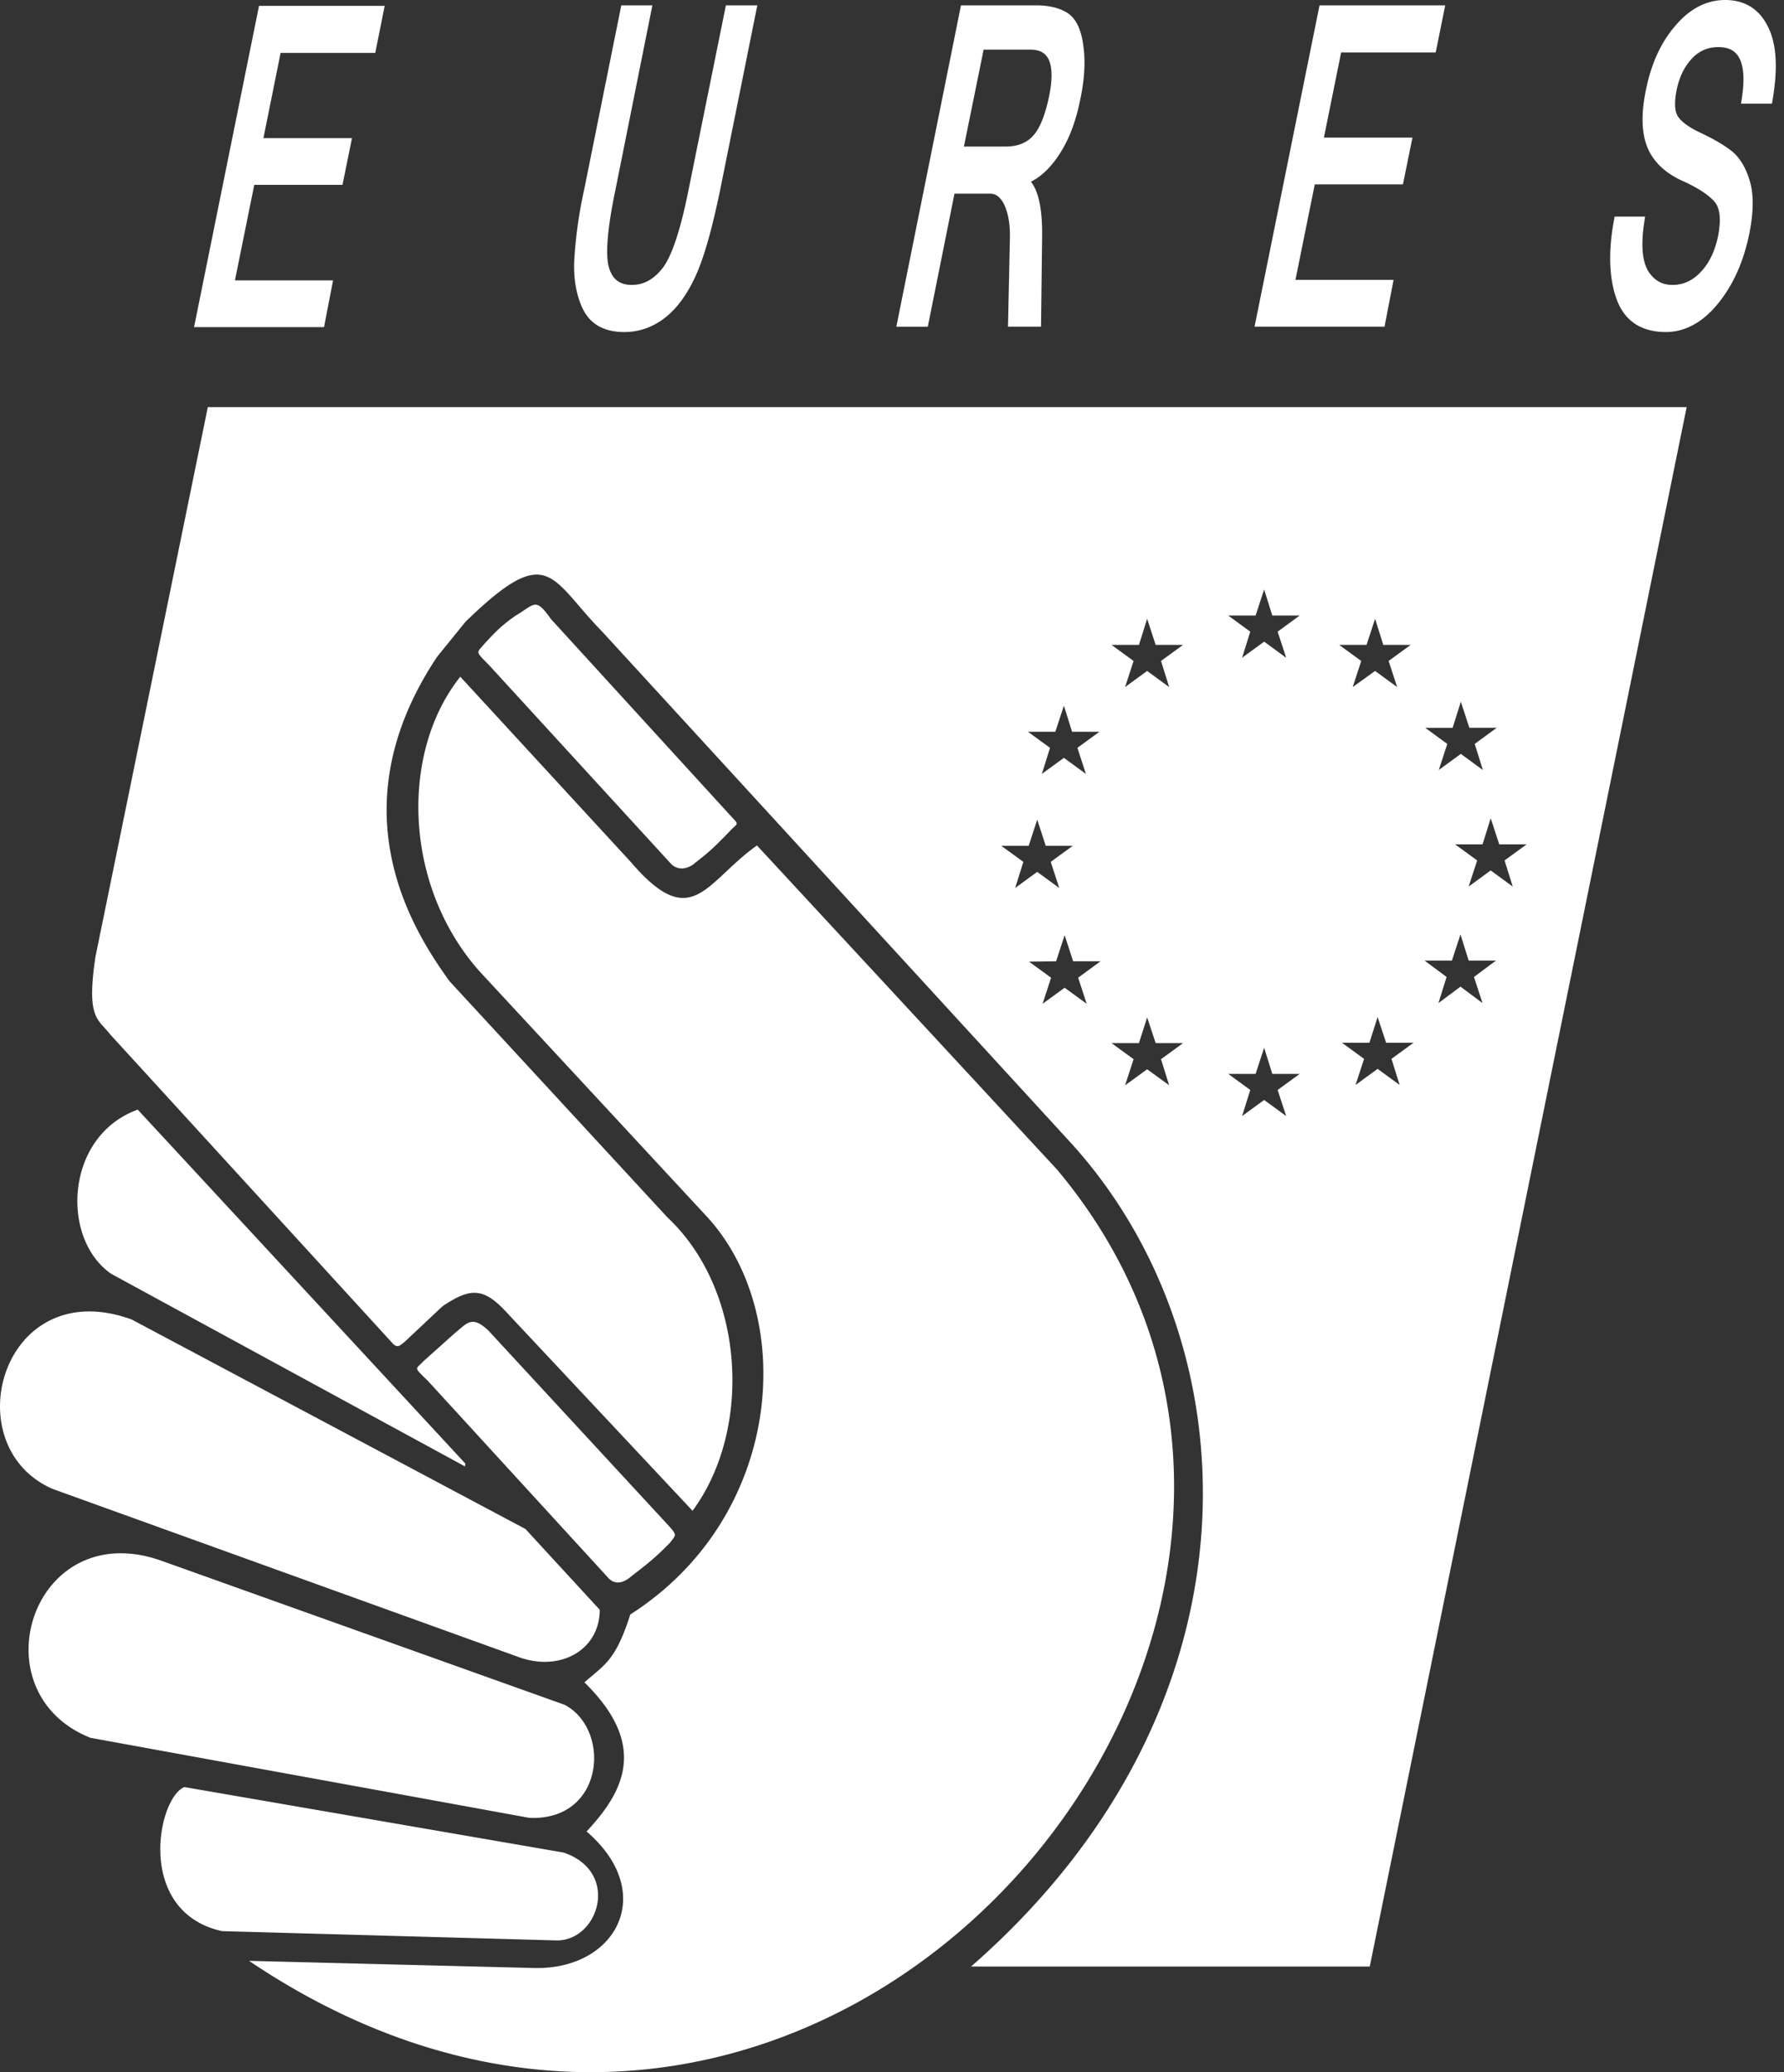 <svg width="62" height="72" viewBox="0 0 62 72" xmlns="http://www.w3.org/2000/svg">
    <rect x="0" y="0" width="62" height="72" fill="#333333" stroke="none"/>
    <path d="m34.798 29.389.767.558-.284.907.766-.559.766.559-.297-.907.767-.558h-.94l-.296-.908-.297.908h-.952zm.927-3.963.767.559-.284.906.766-.559.766.56-.297-.907.767-.559h-.952l-.284-.907-.297.907h-.952zm1.744 8.546.778-.571h-.952L37 32.494l-.297.907-.94.012.766.559-.296.906.767-.558.766.558-.296-.906zm1.161 2.272.766.56-.296.906.767-.557.766.557-.284-.906.766-.56h-.952l-.296-.894-.285.894h-.952zm0-13.836.766.558-.296.907.767-.56.766.56-.284-.907.766-.558h-.952l-.296-.908-.285.908h-.952zm4.055 14.906.766.558-.284.907.766-.559.766.559-.297-.907.767-.558h-.952l-.284-.908-.297.908h-.951zm0-15.926.766.56-.284.906.766-.559.766.56-.297-.907.767-.56h-.952l-.284-.906-.297.906h-.951zm3.856 1.02.767.558-.297.907.778-.56.767.56-.297-.907.767-.558h-.952l-.285-.908-.297.908h-.951zm1.817 14.384.766-.559h-.951l-.297-.895-.284.895h-.952l.766.559-.296.907.766-.56.767.56-.285-.907zm1.15-3.416.766.57-.284.908.767-.572.766.572-.298-.907.767-.571h-.951l-.284-.908-.298.908h-.952zm.024-8.087.766.56-.296.906.767-.56.766.56-.284-.907.766-.56h-.952l-.296-.906-.285.907h-.952zm2.572 4.05-.297-.908-.284.908h-.953l.767.558-.297.908.767-.56.766.56-.284-.908.766-.558h-.951zM7.222 14.146h51.395L47.604 68.33H33.748c10.432-9.117 9.801-21.75 3.4-28.694L20.941 21.96c-1.842-1.876-1.854-3.18-4.759-.36l-.989 1.218c-3.535 5.304-.852 9.503.433 11.28l7.565 8.197c2.694 2.522 2.978 7.354.877 10.199l-6.439-6.87c-.815-.894-1.273-.894-2.25-.236l-1.31 1.23c-.185.15-.26.236-.432.05L3.822 35.934c-.408-.534-.828-.521-.506-2.683l3.906-19.105zm16.933 15.838c.507-.397.618-.497 1.174-1.068.31-.349.397-.212.05-.584l-6.23-6.82c-.544-.77-.556-.521-1.223-.124-.544.373-.804.672-1.113 1.006-.26.311-.297.225.21.746l6.304 6.882c.32.31.717.074.828-.038zm12.596 10.67L26.307 29.377c-1.793 1.267-2.25 3.069-4.388.571l-5.922-6.434c-2.075 2.595-2.002 7.216.656 10.223l7.911 8.533c3.164 3.43 2.67 10.423-2.659 13.827-.518 1.627-.901 1.739-1.593 2.36 2.187 2.149 1.42 3.739.074 5.18 2.485 2.136 1.026 4.818-1.83 4.744l-9.9-.248C28.878 81.746 49.805 56.256 36.75 40.655zM19.582 64.369 6.406 62.094c-.94.386-1.705 4.336 1.31 5.006l11.632.323c1.459.012 2.225-2.385.234-3.055zm.05-5.13-13.98-4.994c-4.512-1.64-6.501 4.546-2.51 6.137l15.254 2.782c2.608.113 2.855-3.055 1.236-3.924zm-1.545-1.64c1.433.484 2.756-.298 2.756-1.665l-2.583-2.808-13.683-7.278c-4.512-1.64-6.181 4.397-2.744 5.888l16.254 5.863zM3.86 44.258l12.299 6.694.012-.1L4.787 38.556c-2.522.908-2.695 4.472-.927 5.702zm17.305 10.594c.321.311.692-.011.767-.074.507-.397.803-.609 1.359-1.18.185-.26.272-.236-.074-.608l-6.243-6.758c-.58-.547-.741-.249-1.15.074l-1.111.994c-.272.298-.358.174.16.683l6.292 6.87zm-9.59-45.11h-3.41l.672-3.319h3.066l.33-1.624H9.155l.597-2.96h3.289l.328-1.636H9.002L6.744 11.367h4.517l.314-1.625zM61.455.955C61.153.321 60.648 0 59.952 0c-.648 0-1.233.305-1.737.905-.493.57-.834 1.32-1.015 2.226-.168.822-.153 1.467.047 1.976.205.51.622.909 1.239 1.185.675.304.984.573 1.12.743.174.226.208.608.105 1.162-.118.548-.312.947-.61 1.26-.291.302-.602.443-.978.443-.37 0-.648-.164-.853-.498-.2-.349-.244-.912-.127-1.676l.03-.2h-1.06l-.025.142c-.2 1.086-.167 2.002.093 2.724.276.76.854 1.145 1.72 1.145.656 0 1.279-.34 1.8-.982.525-.643.88-1.427 1.086-2.398.154-.755.165-1.372.034-1.833-.132-.466-.338-.82-.614-1.056-.259-.207-.622-.424-1.086-.643-.523-.242-.731-.455-.815-.592-.107-.177-.12-.47-.04-.895.092-.456.273-.83.537-1.107.253-.266.552-.394.915-.394.288 0 .497.08.637.244.232.271.293.783.182 1.52l-.03.2h1.074l.025-.145c.184-1.097.134-1.914-.15-2.5zm-13.024 8.77h-3.41l.672-3.319h3.064l.33-1.624H46.01l.599-2.96h3.287l.33-1.636h-4.368L43.6 11.35h4.517l.314-1.624zM33.5 5.093h1.434c.416 0 .74-.122.96-.366.235-.246.423-.707.565-1.373.14-.69.108-1.166-.094-1.413-.118-.145-.304-.217-.566-.217h-1.615l-.685 3.37zm-1.257 6.258h-1.092L33.397.186h2.612c.454 0 .827.092 1.107.276.29.199.467.583.535 1.143.075.528.04 1.141-.102 1.82-.152.778-.391 1.412-.73 1.933-.297.456-.623.77-.99.956.272.346.4.979.388 1.921l-.038 3.115h-1.148l.066-3.058c.011-.484-.053-.87-.195-1.178-.168-.34-.356-.385-.499-.385h-1.232l-.927 4.621zm-12.002-.646c-.234-.51-.326-1.115-.275-1.8a15.62 15.62 0 0 1 .337-2.321L21.592.187h1.08l-1.29 6.442c-.358 1.719-.308 2.425-.204 2.714.124.376.378.557.778.557.423 0 .768-.192 1.087-.605.316-.423.618-1.344.894-2.735l1.29-6.374h1.092l-1.302 6.466c-.283 1.355-.558 2.314-.84 2.933-.3.651-.647 1.127-1.064 1.455-.425.33-.9.497-1.417.497-.71 0-1.2-.28-1.454-.833z" fill="#FFF" fill-rule="evenodd"/>
</svg>
